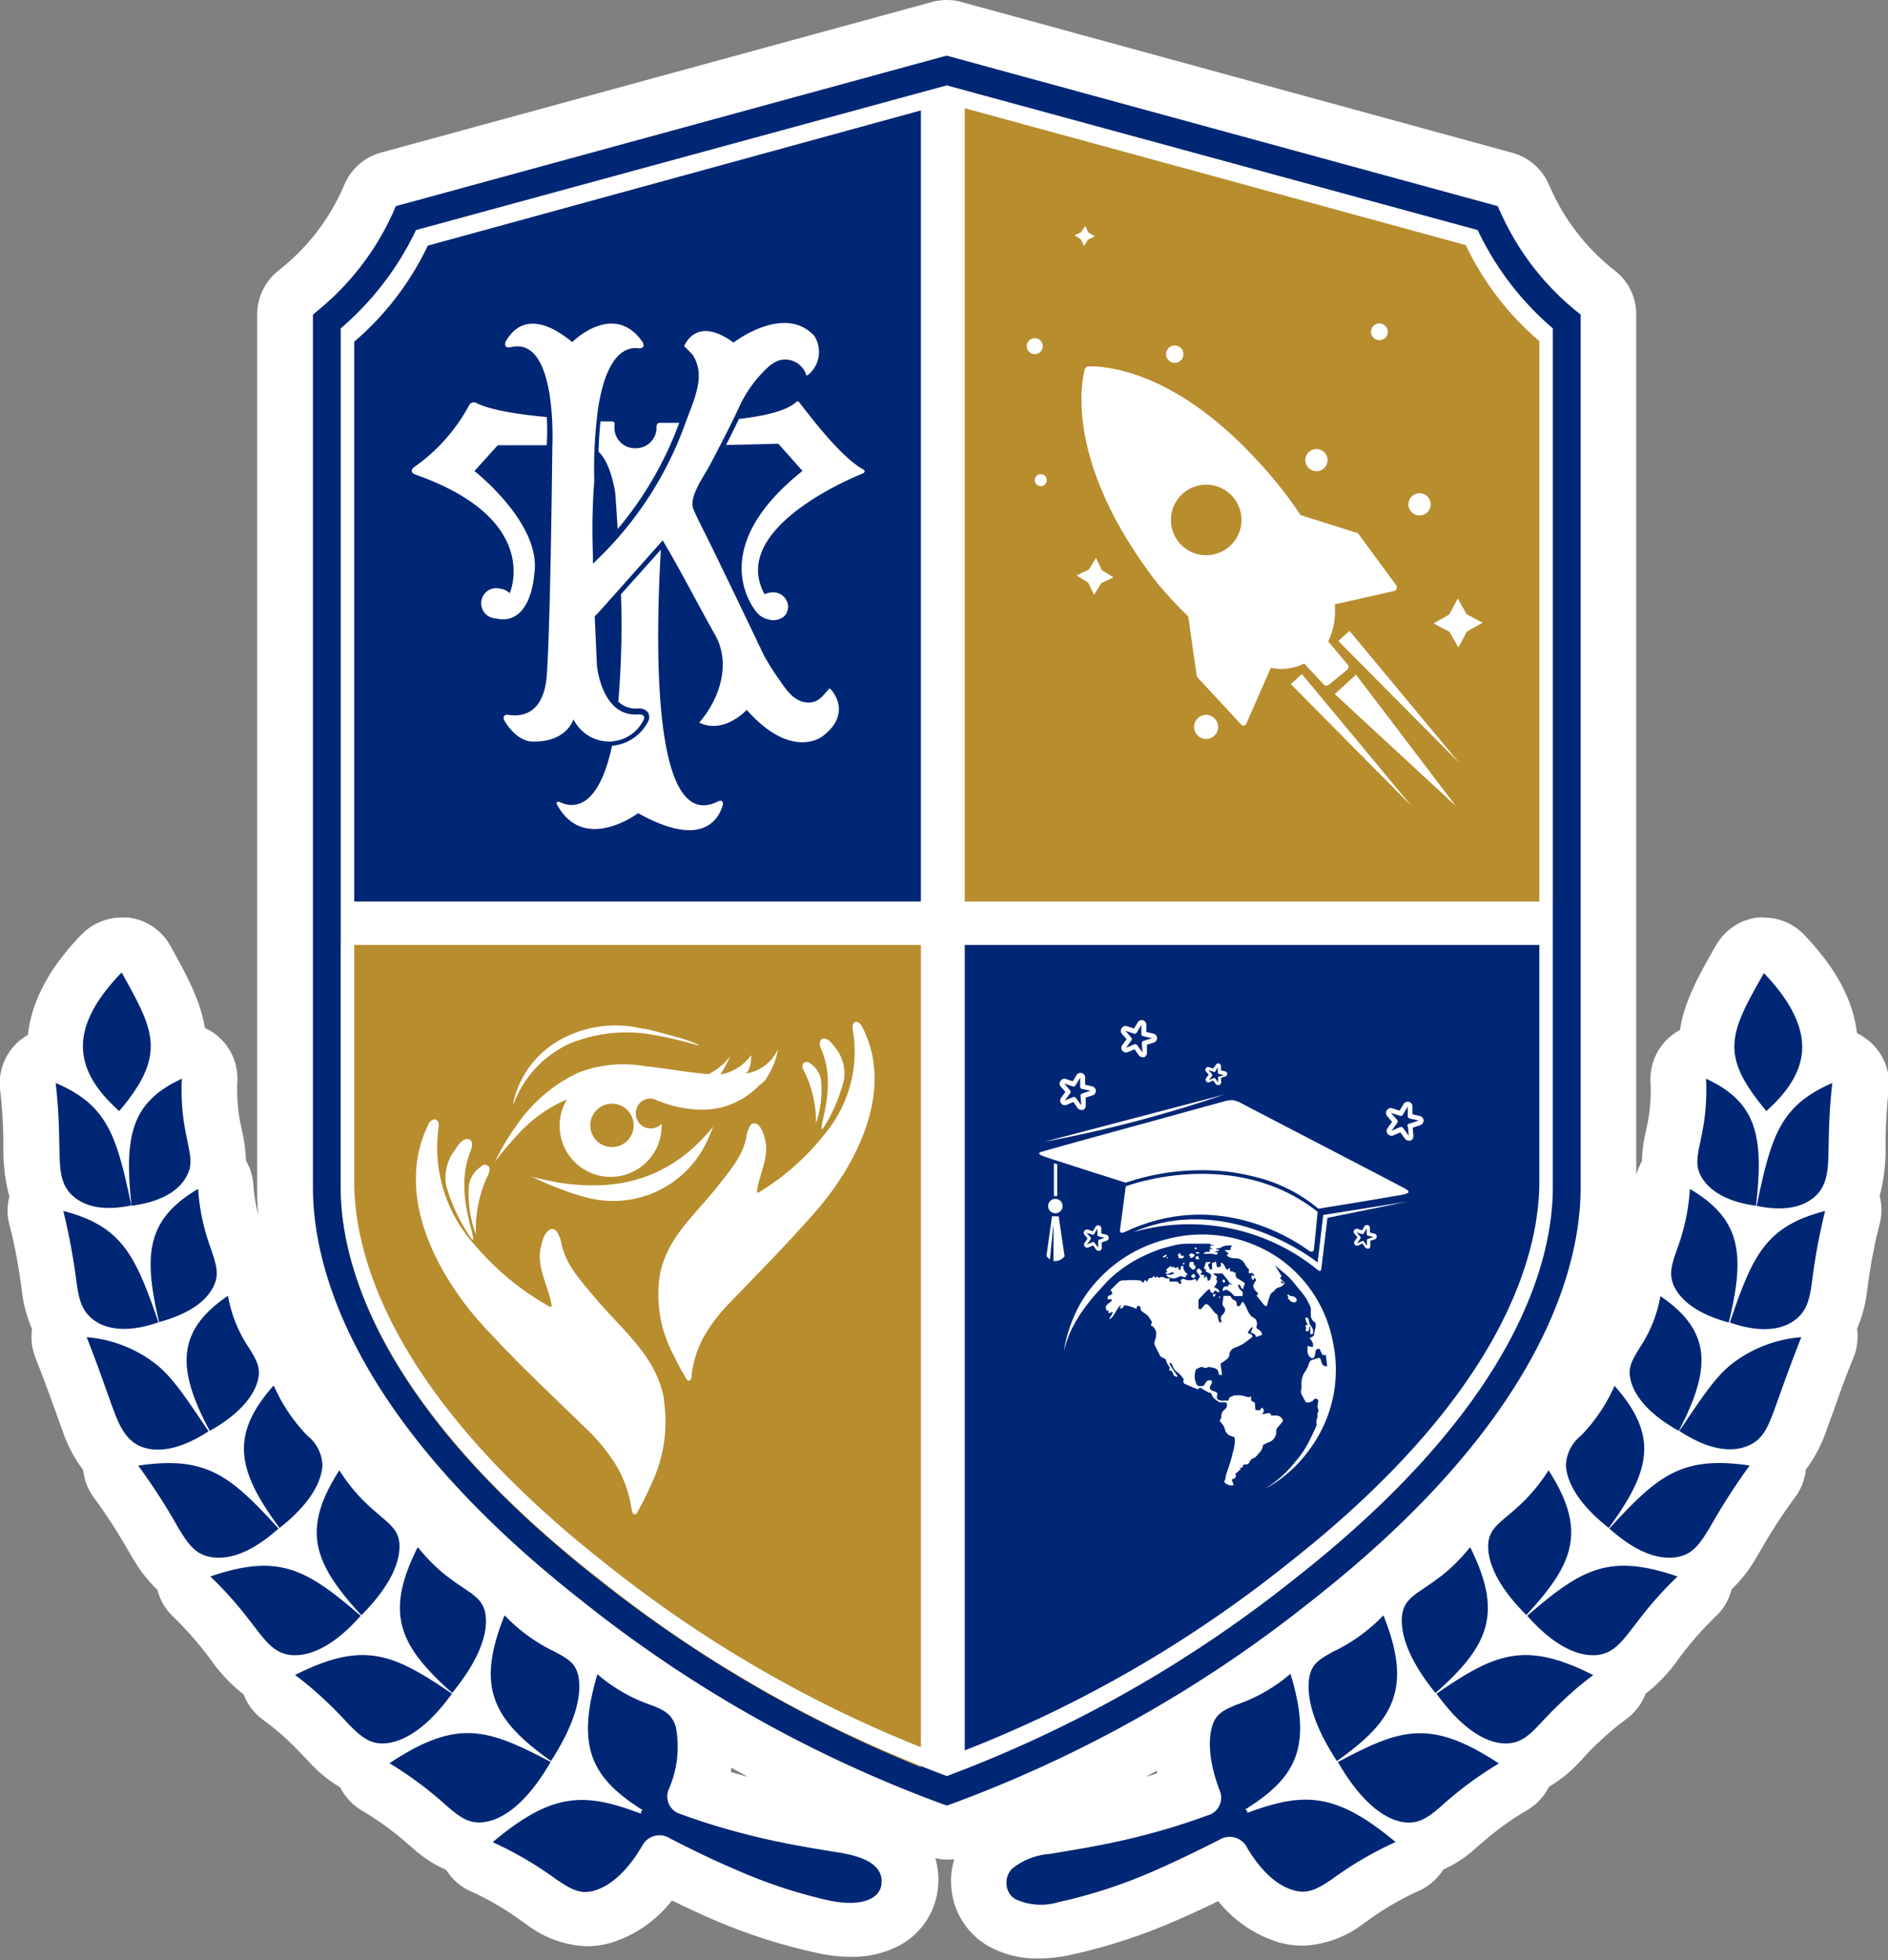 <svg xmlns="http://www.w3.org/2000/svg" viewBox="0 0 169.65 176.1"><rect x="0" y="0" width="169.65" height="176.1" fill="#808080" stroke="none"/><defs><style>.cls-1{fill:#fff;}.cls-2{fill:#002775;}.cls-3{fill:#b88d2e;}</style></defs><g id="Layer_2" data-name="Layer 2"><g id="Layer_1-2" data-name="Layer 1"><path class="cls-1" d="M167.62,93.28a4.52,4.52,0,0,0-.76-.46c-.35-3-1.91-5.87-4.75-8.84a5,5,0,0,0-3.61-1.54,4.17,4.17,0,0,0-.61,0A5,5,0,0,0,154.16,85c-1.51,2.63-2.83,5-3.2,7.54a3.35,3.35,0,0,0-.45.27,5,5,0,0,0-2.2,4.38,15.7,15.7,0,0,1-.4,4.37,13.66,13.66,0,0,0-.37,2.77,4.92,4.92,0,0,0-.51,1.23V28.26a5,5,0,0,0-1.84-3.88l-.44-.35a19.3,19.3,0,0,1-5.37-7l-.24-.52a5,5,0,0,0-3.24-2.78L86.39.18A4.89,4.89,0,0,0,85.07,0a5,5,0,0,0-1.32.18l-.48.13-49,13.39A5,5,0,0,0,31,16.47l-.24.54a19.15,19.15,0,0,1-5.37,7l-.45.37a5,5,0,0,0-1.83,3.87v78.45c0,.75,0,1.58.11,2.48a13.83,13.83,0,0,1-.45-2.71,5.05,5.05,0,0,0-.67-2.19,14.41,14.41,0,0,0-.37-2.77,15.7,15.7,0,0,1-.4-4.37,5,5,0,0,0-2.2-4.38,5.07,5.07,0,0,0-.72-.4c-.4-2.51-1.66-4.78-3.11-7.4a5,5,0,0,0-3.73-2.52,4.68,4.68,0,0,0-.64,0,5,5,0,0,0-3.61,1.53c-2.91,3-4.48,6-4.81,9a5.39,5.39,0,0,0-.5.33,5,5,0,0,0-2,4.59,46.41,46.41,0,0,1,.3,5,16.18,16.18,0,0,0,.53,4.61,5,5,0,0,0,0,2.51,45.37,45.37,0,0,1,1,5.06l.11.77a12.22,12.22,0,0,0,.93,3.57,5,5,0,0,0,.3,2.56c.83,2.1,1.4,3.71,1.87,5,.2.57.38,1.08.55,1.52a12.36,12.36,0,0,0,1.88,3.59,5,5,0,0,0,1,2.53,50.48,50.48,0,0,1,3.1,4.8l.32.54a12.9,12.9,0,0,0,2.25,2.9,5,5,0,0,0,1.39,2.38,31,31,0,0,1,3.35,3.82,14.31,14.31,0,0,0,3,3.18,5.1,5.1,0,0,0,1.64,2.21,23.89,23.89,0,0,1,2.42,2l.12.12c.54.51,1,1,1.43,1.45l.29.31a12,12,0,0,0,2.78,2.27,5.12,5.12,0,0,0,1.93,2.07,26.66,26.66,0,0,1,4.13,3l.4.34a11.28,11.28,0,0,0,3.06,2,5,5,0,0,0,2.2,1.92,25.62,25.62,0,0,1,4.42,2.56l.55.38a9.47,9.47,0,0,0,5.44,2,8.11,8.11,0,0,0,2.17-.3,11.1,11.1,0,0,0,5.51-3.81c1.07.52,2.4,1.15,3.84,1.77a49.87,49.87,0,0,0,9.48,3,13.74,13.74,0,0,0,2.77.29,8.89,8.89,0,0,0,4.65-1.19,6.64,6.64,0,0,0,3.17-5.08,6.85,6.85,0,0,0-.25-2.6,5.1,5.1,0,0,0,1.1.14,6,6,0,0,0,.61-.05,6.78,6.78,0,0,0-.26,2.62,6.67,6.67,0,0,0,3.22,5.14,8.92,8.92,0,0,0,4.61,1.17,13.79,13.79,0,0,0,2.73-.29,50.19,50.19,0,0,0,9.52-3.07c1.47-.63,2.82-1.27,3.9-1.79a11.16,11.16,0,0,0,5.43,3.7,8.11,8.11,0,0,0,2.17.3,9.55,9.55,0,0,0,5.47-2l.51-.36a25.38,25.38,0,0,1,4.43-2.56,5,5,0,0,0,2.2-1.91,11.27,11.27,0,0,0,3-2l.44-.37a26.34,26.34,0,0,1,4.14-3,5,5,0,0,0,1.92-2.07,12.6,12.6,0,0,0,2.83-2.31l.24-.26c.44-.47.89-1,1.44-1.46l.12-.12a24.74,24.74,0,0,1,2.41-2,5,5,0,0,0,1.64-2.21,14.37,14.37,0,0,0,3-3.18,31,31,0,0,1,3.35-3.82,5,5,0,0,0,1.39-2.39,12.51,12.51,0,0,0,2.24-2.89s.32-.54.32-.54a49,49,0,0,1,3.11-4.8,5,5,0,0,0,1-2.53,12.73,12.73,0,0,0,1.87-3.57c.17-.46.35-1,.56-1.53.46-1.3,1-2.92,1.87-5a5.11,5.11,0,0,0,.3-2.56,12,12,0,0,0,.91-3.49l.12-.85a45.82,45.82,0,0,1,1-5.06,5,5,0,0,0,0-2.51,16.54,16.54,0,0,0,.53-4.61,46,46,0,0,1,.29-5A5,5,0,0,0,167.62,93.28ZM65.72,158.82l1.49.83-1.54-.44C65.7,159.07,65.7,159,65.72,158.82Zm37.23.82,1-.56,0,.26Z"/><path class="cls-2" d="M149.2,116.45c4.61,3.14,4.59,6.5,1.65,12.11-3-1.68-4.12-3.42-4.36-4.74-.22-1,.22-1.69.84-2.72A12.13,12.13,0,0,0,149.2,116.45Zm-4.12,8.06c4,4.51,3.22,7.66-.52,12.77-2.85-2.24-3.79-4.23-3.85-5.65a3.55,3.55,0,0,1,1.36-2.65A15.35,15.35,0,0,0,145.08,124.51ZM132.1,139c3,6,1.65,8.89-3.11,13.11-2.57-3.16-3.18-5.51-3-7,.15-1.16.84-1.66,1.92-2.38.53-.37,1.17-.79,1.89-1.37A15.62,15.62,0,0,0,132.1,139Zm7.05-6.9c3.45,5.37,2.33,8.35-2,13-2.73-2.72-3.51-4.9-3.42-6.37C133.85,136.5,136.36,136.45,139.15,132.1Zm12.7-25.28c4.58,2.71,5,5.82,3.49,12-3.07-.83-4.49-2.18-5-3.46-.37-1-.1-1.79.31-3A19,19,0,0,0,151.85,106.82Zm6.87-7c-2-2.39-2.95-4.15-2.87-6s1.12-3.7,2.65-6.39c2.13,2.22,3.31,4.33,3.43,6.31S161.08,97.72,158.72,99.82Zm-5.42-2.9c4.51,2.07,5.22,5.11,4.49,11.41-2.94-.39-4.39-1.57-5-2.76C151.89,103.76,153.54,102.14,153.3,96.92Zm11.35.38c-.69,5.92.15,8.07-1.2,9.82-.94,1.13-2.69,1.84-5.6,1.22C159.15,102.1,159.94,99.34,164.65,97.3Zm-13.91,44.34c-4.39,4.2-4.72,6.71-7.15,7.05-1.62.18-3.8-.63-6.36-3.52C142.08,141,144.53,139.51,150.74,141.64Zm11.12-21.5c-1.22,3.08-1.91,5.14-2.47,6.65s-1,2.45-2.09,3c-1.43.72-3.55.65-6.4-1.23,1.8-2.63,3-4.59,4.59-5.92A11.65,11.65,0,0,1,161.86,120.14Zm-4.64,11.53a58.19,58.19,0,0,0-3.64,5.67c-.8,1.3-1.38,2.16-2.55,2.48-1.54.42-3.71-.06-6.42-2.49C148.93,132.62,151.06,130.76,157.22,131.67Zm-32.91,13.46c1.33,3.33,1.54,5.65.82,7.64s-2.4,3.61-5,5.45c-2.35-3.6-2.76-6.07-2.46-7.62.24-1.17,1-1.58,2.11-2.2A15.42,15.42,0,0,0,124.31,145.13ZM164,108.8a53.77,53.77,0,0,0-1.18,6.37c-.2,1.49-.44,2.47-1.29,3.23-1.11,1-3.07,1.48-6.09.42C157.48,112.8,158.66,110.17,164,108.8Zm-20.82,41.69a28.88,28.88,0,0,0-2.92,2.48c-.78.73-1.38,1.38-1.9,1.93-1,1.09-1.81,1.74-3.06,1.74-1.67,0-3.84-1.17-6.22-4.47C134.31,148.57,137,147.38,143.14,150.49Zm-17.76,15a32.11,32.11,0,0,0-5.72,3.34c-1.28.86-2.16,1.38-3.47,1s-2.73-1.45-4.13-3.75a1.76,1.76,0,0,0-2.59-.75c-.47.22-3,1.54-5.94,2.82a45.61,45.61,0,0,1-8.47,2.75,5.47,5.47,0,0,1-3.84-.26,1.6,1.6,0,0,1-.81-1.3,1.77,1.77,0,0,1,.51-1.46,6.07,6.07,0,0,1,3.34-1.31c1.86-.31,5.21-.83,8.19-1.61a57.42,57.42,0,0,0,6-1.85,1.64,1.64,0,0,0,1.09-2.28c-1-2.66-1-4.52-.67-5.7s1.09-1.51,2.28-2a14.71,14.71,0,0,0,4.77-2.75c2,6.61.5,9.34-4.08,12.2l.19.11,0,.19C117.13,161,120,161,125.38,165.48Zm9.28-7.06a33.12,33.12,0,0,0-5.26,3.9c-1.15,1-2,1.56-3.27,1.39-1.68-.22-3.81-1.7-5.95-5.41,2.82-1.49,4.91-2.5,7.07-2.58S131.63,156.44,134.66,158.42Z"/><path class="cls-2" d="M7.79,120.14a11.61,11.61,0,0,1,6.36,2.53c1.58,1.33,2.79,3.29,4.59,5.92-2.85,1.88-5,1.95-6.39,1.23-1-.58-1.54-1.51-2.1-3S9,123.22,7.79,120.14Zm4.63,11.54c6.17-.92,8.3.94,12.61,5.65-2.7,2.43-4.87,2.91-6.41,2.49-1.18-.32-1.75-1.18-2.56-2.48A55.3,55.3,0,0,0,12.42,131.68Zm14.09,18.81c6.18-3.11,8.82-1.92,14.1,1.68-2.38,3.3-4.56,4.44-6.22,4.47-1.25,0-2-.65-3.07-1.74-.52-.55-1.11-1.2-1.89-1.93A30,30,0,0,0,26.51,150.49Zm-7.61-8.85c6.22-2.13,8.67-.62,13.51,3.53-2.55,2.89-4.73,3.7-6.35,3.52C23.63,148.35,23.3,145.85,18.9,141.64ZM5.69,108.8c5.3,1.37,6.47,4,8.55,10-3,1.06-5,.57-6.08-.42-.85-.76-1.09-1.74-1.29-3.23A58.31,58.31,0,0,0,5.69,108.8Zm5-9c-2.37-2.11-3.33-4.08-3.23-6.08s1.29-4.09,3.47-6.35c1.49,2.68,2.54,4.55,2.61,6.41S12.74,97.44,10.7,99.84ZM5,97.3c4.7,2,5.49,4.8,6.8,11-2.91.62-4.66-.09-5.61-1.22C4.85,105.37,5.69,103.22,5,97.3Zm11.34-.38c-.24,5.22,1.42,6.84.48,8.65-.57,1.19-2,2.37-5,2.76C11.13,102,11.83,99,16.34,96.92ZM30.49,132.1c2.79,4.36,5.3,4.4,5.4,6.65.08,1.47-.7,3.65-3.42,6.37C28.17,140.44,27.05,137.47,30.49,132.1Zm-10-15.65a12.12,12.12,0,0,0,1.88,4.65c.62,1,1.05,1.7.84,2.72-.25,1.32-1.39,3.06-4.36,4.74C15.86,123,15.84,119.59,20.44,116.45Zm4.12,8.06a15.34,15.34,0,0,0,3,4.47,3.55,3.55,0,0,1,1.36,2.65c-.06,1.42-1,3.41-3.85,5.65C21.35,132.17,20.6,129,24.56,124.51ZM35,158.42c3-2,5.25-2.81,7.4-2.7s4.25,1.09,7.08,2.58c-2.14,3.71-4.28,5.19-6,5.41-1.27.17-2.11-.4-3.26-1.39A33.61,33.61,0,0,0,35,158.42Zm-17.2-51.6a19.23,19.23,0,0,0,1.2,5.5c.4,1.24.67,2.05.3,3-.5,1.28-1.91,2.63-5,3.46C12.83,112.64,13.22,109.53,17.79,106.82ZM37.54,139a16.13,16.13,0,0,0,2.29,2.35c.72.58,1.35,1,1.89,1.37,1.08.72,1.76,1.22,1.91,2.38.21,1.5-.41,3.85-3,7C35.9,147.89,34.51,145,37.54,139Zm16.14,11.42a14.69,14.69,0,0,0,4.76,2.75c1.2.45,1.94.81,2.29,2a9.5,9.5,0,0,1-.59,5.48A1.65,1.65,0,0,0,61.2,163a57.91,57.91,0,0,0,6,1.84c3,.78,6.31,1.3,8.17,1.6s2.82.77,3.33,1.31a1.76,1.76,0,0,1,.51,1.45,1.59,1.59,0,0,1-.81,1.3c-.63.39-1.81.67-3.82.27A45.18,45.18,0,0,1,66.16,168c-3-1.27-5.46-2.59-5.93-2.81a1.74,1.74,0,0,0-2.53.66c-1.44,2.44-2.93,3.59-4.25,4s-2.19-.15-3.47-1a32.32,32.32,0,0,0-5.71-3.34c5.41-4.54,8.25-4.47,13.33-2.56l0-.21.16-.1C53.17,159.75,51.73,157,53.68,150.42Zm-8.34-5.29a15.4,15.4,0,0,0,4.51,3.27c1.14.62,1.87,1,2.12,2.2.3,1.55-.12,4-2.46,7.62-2.59-1.84-4.27-3.48-5-5.45S44,148.46,45.34,145.13Z"/><path class="cls-2" d="M85.08,162.22l-.4-.14a116,116,0,0,1-32.4-18.26c-21-16.48-24.16-30.32-24.16-37.11V28.26l.45-.37a24.18,24.18,0,0,0,6.77-8.84l.23-.53,49-13.39h0L85.07,5l49.51,13.52.24.53a24.17,24.17,0,0,0,6.76,8.85l.45.36v78.45c0,6.79-3.14,20.63-24.17,37.11a116,116,0,0,1-32.38,18.26ZM31.28,30.13V106.4c0,6.26,3,19.09,22.92,34.72a112.41,112.41,0,0,0,30.87,17.5,112.55,112.55,0,0,0,30.86-17.5c19.95-15.62,22.93-28.46,22.93-34.72V30.13a26.34,26.34,0,0,1-6.68-8.71L85.07,8.55l-2.89.79h0L38,21.41A26.27,26.27,0,0,1,31.28,30.13Z"/><path class="cls-1" d="M31.28,30.13V106.4c0,6.26,3,19.09,22.92,34.72a112.41,112.41,0,0,0,30.87,17.5,112.55,112.55,0,0,0,30.86-17.5c19.95-15.62,22.93-28.46,22.93-34.72V30.13a26.34,26.34,0,0,1-6.68-8.71L85.07,8.55l-2.89.79h0L38,21.41A26.27,26.27,0,0,1,31.28,30.13Z"/><path class="cls-2" d="M82.75,8.36l-.61.16h0L37.38,20.74a26.58,26.58,0,0,1-6.76,8.83V81H82.75Z"/><path class="cls-3" d="M132.78,20.75,86.69,8.16V81h52.84V29.57A26.48,26.48,0,0,1,132.78,20.75Z"/><path class="cls-2" d="M86.69,159.06a116.3,116.3,0,0,0,29.63-17.12c20.19-15.83,23.21-28.82,23.21-35.16V84.9H86.69Z"/><path class="cls-3" d="M30.62,106.78c0,6.34,3,19.33,23.2,35.16a117.25,117.25,0,0,0,28.93,16.84V84.9H30.62Z"/><path class="cls-1" d="M132.78,20.67l-47.71-13-2.93.8h0L37.38,20.67a26.68,26.68,0,0,1-6.76,8.83v77.21c0,6.33,3,19.33,23.2,35.15a113.94,113.94,0,0,0,31.26,17.71,113.92,113.92,0,0,0,31.24-17.71c20.19-15.82,23.21-28.81,23.21-35.15V29.5A26.52,26.52,0,0,1,132.78,20.67Zm5.54,85.52c0,6.2-2.95,18.91-22.69,34.37a111.33,111.33,0,0,1-30.55,17.32,111.34,111.34,0,0,1-30.56-17.32c-19.74-15.47-22.69-28.17-22.69-34.37V30.7a26.1,26.1,0,0,0,6.61-8.63l43.77-12h0l2.86-.79,46.64,12.74a26,26,0,0,0,6.61,8.63Z"/><path class="cls-1" d="M42.53,111.43c0-.07-.07-.49-.1-.66-.67-2.45-1.12-4.92-.13-7.4.13-.34.22-.87-.14-1-.55-.19-1,.51-1.32,1a4.09,4.09,0,0,0-.74,3.2A16.38,16.38,0,0,0,42.16,111a1.45,1.45,0,0,0,.28.36s0,0,0,0h.05"/><path class="cls-1" d="M59.69,125.86c-.62-4-3.86-6.41-6.29-9.34-1.17-1.42-2.48-2.77-2.93-4.68a3,3,0,0,0-.49-1.27c-.76-.55-1.23.69-1.35,1.35-.53,1.88.73,3.73.95,5.45h0c-.14.09-.25,0-.4-.09a24.62,24.62,0,0,1-6.6-5.52,13,13,0,0,1-3.15-10.58c0-.79-.6-.74-.9-.24-3.31,6.63,1.07,14.25,5.49,18.82,2.77,3,5.7,5.72,8.6,8.55a16.54,16.54,0,0,1,2.8,3.43,10.75,10.75,0,0,1,1.31,3.71,1.29,1.29,0,0,0,.05.24.7.7,0,0,0,.13.31.14.14,0,0,0,.11.06s.13,0,.27-.18a.21.21,0,0,1,0-.06,24.41,24.41,0,0,0,1.2-2.4,13,13,0,0,0,1.17-7.57"/><path class="cls-1" d="M43.27,104.79a2.46,2.46,0,0,0-1.14,1.73,10.27,10.27,0,0,0,.64,4.39h0s0,0,0,0,0,0,0,0h0a11.22,11.22,0,0,1,1-5.16,2,2,0,0,0,.22-.58.43.43,0,0,0-.75-.37"/><path class="cls-1" d="M73.82,101.47c0-.06,0-.44.06-.59.53-2.21.86-4.42-.09-6.62-.13-.29-.23-.76.09-.91.49-.19.91.43,1.21.83A3.67,3.67,0,0,1,75.84,97a14.71,14.71,0,0,1-1.7,4.09,2.13,2.13,0,0,1-.25.34,0,0,0,0,1,0,0h0Z"/><path class="cls-1" d="M59.23,115c.43-3.62,3.25-5.84,5.34-8.52,1-1.31,2.14-2.55,2.49-4.27a2.59,2.59,0,0,1,.4-1.15c.65-.51,1.11.58,1.24,1.16.53,1.67-.54,3.36-.69,4.9v0c.12.07.23,0,.35-.1a22,22,0,0,0,5.74-5.12,11.56,11.56,0,0,0,2.5-9.54c0-.71.51-.68.8-.24,3.15,5.82-.54,12.76-4.35,17-2.4,2.73-4.93,5.28-7.44,7.89a14.83,14.83,0,0,0-2.4,3.15,9.45,9.45,0,0,0-1.06,3.35c0,.06,0,.13,0,.21A.59.59,0,0,1,62,124a.12.12,0,0,1-.1.06s-.11,0-.24-.16l0-.05a21.12,21.12,0,0,1-1.14-2.11A11.51,11.51,0,0,1,59.23,115Z"/><path class="cls-1" d="M72.7,95.48A2.22,2.22,0,0,1,73.77,97a9.25,9.25,0,0,1-.45,3.94h0s0,0,0,0,0,0,0,0h0a10.12,10.12,0,0,0-1-4.57,1.7,1.7,0,0,1-.22-.52A.38.38,0,0,1,72.7,95.48Z"/><path class="cls-1" d="M47.72,105.7l0,0,0,0"/><path class="cls-1" d="M50,106.22h0c-.78-.16-2-.41-2.32-.53.29.13,1.86.85,2.91,1.22h0a17,17,0,0,0,2.06.66,9.29,9.29,0,0,0,10.6-4.48,15,15,0,0,0,.83-1.87c-3.86,4.79-8.68,5.89-14.08,5"/><path class="cls-1" d="M62.76,93.86A14.31,14.31,0,0,0,61,93.22h0l-.07,0c-.57-.17-1.15-.33-1.65-.46s-.87-.24-1.3-.32l-.06,0h0l-.11,0a10.28,10.28,0,0,0-7.69,1.1,8.58,8.58,0,0,0-4.05,5.78c0-.1.09-.19.14-.29a9.68,9.68,0,0,1,4.87-5.22,13.42,13.42,0,0,1,8-.76c.49.08,1,.19,1.47.3,1.25.29,2.21.58,2.21.58"/><path class="cls-1" d="M67,96.45s.54-.31.49-1.65a4.23,4.23,0,0,1-2.65,1.72h-.1a2.36,2.36,0,0,0,.15-.25l0,0a9.09,9.09,0,0,0,.71-1.36,5.54,5.54,0,0,1-1.93,1.6c-1.92-.16-3.82-.53-5.74-.72a11.19,11.19,0,0,0-6,.6,13.79,13.79,0,0,0-5.56,4.79,20.74,20.74,0,0,0-1.89,3.18,32.57,32.57,0,0,1,2.47-2.87,12.27,12.27,0,0,1,4-2.71h0a4.48,4.48,0,0,0-.66,2.51,4.58,4.58,0,1,0,9.16-.27v-.06a1.34,1.34,0,0,1-2.32-.89,1.28,1.28,0,0,1,.16-.67,1.25,1.25,0,0,1,1.5-.64,11,11,0,0,0,3.89.93h0a7.06,7.06,0,0,0,5.28-1.92h0a2.27,2.27,0,0,0,.25-.25A3.23,3.23,0,0,0,68.8,97l.2-.33a6.49,6.49,0,0,0,.4-.75,4,4,0,0,0,.27-.7.06.06,0,0,1,0,0,6.8,6.8,0,0,0,.24-1A3.72,3.72,0,0,1,67,96.45m-12,6.61a1.95,1.95,0,1,1,1.94-2,1.95,1.95,0,0,1-1.94,2"/><path class="cls-1" d="M48,51.63c.76-4.53-5.37-9.31-5.37-9.31L44.73,40l4.4,0a22.48,22.48,0,0,0,0-2.53c-4.06-.37-5.69-.93-6.32-1.26h0a.48.48,0,0,0-.63.15h0a16,16,0,0,1-5,5.63c-.11.1-.43.46.21.67v0c10.54,3.74,8.8,9.66,8.42,10.64a1.62,1.62,0,0,0-.85-.41,1.36,1.36,0,1,0-.42,2.67h0C47.74,56.31,48,51.63,48,51.63Z"/><path class="cls-1" d="M57.12,40.27a1.84,1.84,0,0,1-1.91-1.77,2.83,2.83,0,0,1,0-.29.06.06,0,0,0,0,0c.06-.26-.07-.33-.19-.35h-.13l-.93,0c-.09.83-.15,1.74-.18,2.72,1.17,1.09,1.51,3.78,1.51,3.78.08,1.1.15,2.15.21,3.17a31.74,31.74,0,0,0,5.53-9.54c-.61,0-1.18,0-1.68,0h-.07c-.11,0-.29.07-.29.36h0a1.79,1.79,0,0,1,0,.23A1.85,1.85,0,0,1,57.12,40.27Z"/><path class="cls-1" d="M64.53,72h0c-5.77,2.93-5.7-13-5.15-22.61l-3.58,4a81.52,81.52,0,0,1-.24,9.65,2.25,2.25,0,0,0,1.78.61,1,1,0,0,1,.91.39.88.88,0,0,1-.06.87A4,4,0,0,1,55,67c-1.27,5.88-3.6,5.58-4.66,5.08h0s-.33-.16-.33.13c2.4,4.56,7.33.85,7.33.85,5.77,3.22,7.25.55,7.62-.77C65,71.77,64.53,72,64.53,72Z"/><path class="cls-1" d="M77.57,42.18h0c-2.12-1.17-5-5.09-5.73-6h0c-.11-.15-.2-.13-.26-.09-.87.83-2.91,1.29-5.18,1.55-.38.79-.76,1.57-1.16,2.34l4.7-.11,2.17,2.44c-9.21,7.34-4,12.84-4,12.84h0a1.88,1.88,0,0,0,.89.49,1.51,1.51,0,0,0,.48.08,1.49,1.49,0,0,0,.43-.06h0a1,1,0,0,0,.32-.13,1,1,0,0,0,.52-.64h0a1.41,1.41,0,0,0,.07-.41,1.34,1.34,0,0,0-1.4-1.26,1.53,1.53,0,0,0-.71.18c-3.08-5.56,6.68-10,8.79-10.85h0C77.89,42.36,77.57,42.18,77.57,42.18Z"/><path class="cls-1" d="M74.71,62a.84.84,0,0,0-.18-.15c-.57.61-.9,1.25-1.87,1.27-1.27,0-2-1.12-2.65-2.07a23.29,23.29,0,0,1-1.37-2.17Q66.32,54,64,49.23c-.55-1.14-1.15-2.26-1.67-3.42s1-3.1,1.53-4.16c.86-1.65,1.73-3.3,2.52-5A11.27,11.27,0,0,1,69,33a3.24,3.24,0,0,1,1-.62,2,2,0,0,1,2.47,1.37l.18-.1a2.66,2.66,0,0,0,.5-3.5c-2.72-2.87-7.24.63-7.24.63-3.22-2.36-4.3,0-4.44.34,0-.06.75.72.8.8a3.52,3.52,0,0,1,.48,1.3c.24,1.5-.65,3.37-1.15,4.76a32,32,0,0,1-8.32,12.66l0-.78a56.84,56.84,0,0,1,.12-6.66,40.54,40.54,0,0,1,.35-6.55c.78-5,2.62-5.53,3.7-5.35.17,0,.55-.06.29-.57h0c-2.59-3.73-6.32,0-6.32,0-3.75-3.05-5.37-1.15-6,0,0,0-.23.61.5.46h0c4.23-1,3.71,9,3.71,9s-.15,15.31-.49,20.39c-.25,3.69-2.36,3.83-3.49,3.64-.15,0-.54,0-.34.5,1.19,2,2.51,1.9,2.51,1.9,3.12.1,3.71-2,3.71-2a3.57,3.57,0,0,0,3.27,2,3.46,3.46,0,0,0,3-1.88s.35-.57-.41-.56c-3.32.31-3.75-4.36-3.75-4.36l-.2-4.43a1.88,1.88,0,0,1,.29-.3l5.82-6.54c1.65,2.78,3.11,5.66,4.7,8.48,1.47,2.59.42,5.78-1.42,7.89,2.23,1.09,4.27-1.14,4.27-1.14,4,4.52,6.74,2.42,6.74,2.42C76.69,64.12,74.71,62,74.71,62Z"/><path class="cls-1" d="M102.16,117.61c-.19-.07-.35-.15-.51-.2a3.26,3.26,0,0,0-.6-.14s-.1.11-.14.18-.18.16-.3.06l.16-.24a.41.41,0,0,0-.29.23c-.17.26-.32.53-.5.79a1.41,1.41,0,0,1-.28.25c0-.15.06-.21.11-.28s.11-.19.16-.28a.11.11,0,0,0,0-.08.14.14,0,0,0-.09,0l-.28.09,0-.27-.15.05c-.16-.33-.11-.46.24-.73a1,1,0,0,0,.19-.16s0-.08.06-.14l-.4,0c0-.1-.06-.23.07-.31s.12,0,.17-.07.13-.05.14-.08a.35.35,0,0,0,0-.21c-.14-.14-.15-.17,0-.3s.36-.37.56-.54a.58.58,0,0,1,.36-.19c.49,0,1-.07,1.45,0,.13,0,.25,0,.33.13s.08,0,.13.07l.11-.23a.07.07,0,0,1,0,0,.15.15,0,0,1,.06,0l.12.15a2.31,2.31,0,0,0,.14-.19c0-.06.06-.14.14-.13a.39.39,0,0,0,.36-.21l.13.19c.17-.16.17-.16.3,0a.88.88,0,0,1,.29-.09.39.39,0,0,1,.21.06.51.51,0,0,0,.34.07.19.19,0,0,1,.13,0s.05,0,0,.07a2.09,2.09,0,0,1,0,.21c.18,0,.36,0,.53,0a.32.32,0,0,1,.34.16c.05.09.13.07.19,0s0-.07,0-.09-.1-.14,0-.21a.21.21,0,0,1,.26-.08,1.17,1.17,0,0,0,.64.1,1,1,0,0,0,.3-.1c.08,0,.12,0,.13.07a.36.36,0,0,0,.06.15l.31-.45-.3-.42a.36.36,0,0,1,0-.11c0-.1.05-.14.12-.17a.16.16,0,0,1,.12,0,1.22,1.22,0,0,1,.15.17c.07.07.14.13,0,.23s0,.15.13.15.16,0,.15.15a.44.44,0,0,0,0,.15l.21-.2.11.43c.19,0,.22-.17.28-.31a.37.37,0,0,0,0-.23.32.32,0,0,0-.15-.13c-.11-.07-.23-.12-.35-.19l.11-.1-.22-.13s0,0,0-.06.09-.28.13-.42.06-.11.15-.11h.29s0,.11-.09.12-.14.14-.09.24.07.25.2.32a.83.83,0,0,0,.12,0c0-.17,0-.33,0-.48s0-.12.08-.14l.27-.1.09.49a1,1,0,0,0,.24,0s.09-.06.11-.11,0-.08,0-.12a.56.56,0,0,1,0-.08.09.09,0,0,1,0-.07s0,0,.06,0a.41.41,0,0,1,.25.23l.17.31c0,.09.11.09.19,0l.15-.08v.14c0,.11,0,.19.18.18s.07,0,.08,0,.12.15.25.09v.09c0,.27,0,.36.26.5s.35.22.52.32a.15.15,0,0,1,0,.2l-.11.38a.32.32,0,0,1-.22-.25.29.29,0,0,0-.08-.13.15.15,0,0,0-.13,0s-.05.07,0,.1a1.19,1.19,0,0,0,.11.26.57.57,0,0,0,.16.15c.17.12.12.29.12.44s-.06,0-.09.06a.34.34,0,0,0-.1,0c-.16,0-.29,0-.44,0s-.26-.16-.37-.28a1.8,1.8,0,0,0-.43-.29s-.15,0-.22.06l-.12.06c-.07-.31.14-.49.46-.41l0,0c.07-.29.07-.22.34-.17a.66.66,0,0,0,.15,0s0,0-.07,0a.74.74,0,0,1-.4-.34c-.17-.23-.35-.45-.53-.66,0,0-.13,0-.16,0s-.19,0-.3,0a.93.93,0,0,0-.29,0s0,0-.09,0a3,3,0,0,0,.26.21c.1.06.11.12.06.21a.11.11,0,0,0,0,.15c.1.16,0,.3-.08.44l-.14.22.31.16a.24.24,0,0,1,.11.33,3.07,3.07,0,0,0-.31-.17.1.1,0,0,0-.09,0c0,.08-.09.16-.13.24-.2-.11-.2-.11-.3-.41a1.74,1.74,0,0,0-.26.19c-.24.24-.47.49-.69.73a.15.15,0,0,0-.05.12c0,.21,0,.41,0,.62s.08.12.13.17a.11.11,0,0,0,.09,0l.32-.37a.22.22,0,0,1,.35,0,3,3,0,0,1,.37.42,1.32,1.32,0,0,0,.38.4c.12.07.09.22.12.33s.05.21.09.32a.07.07,0,0,0,.06.06.2.2,0,0,0,.15,0,.17.17,0,0,0,0-.14.42.42,0,0,1,.11-.53.68.68,0,0,0,.18-.26.38.38,0,0,0-.09-.47.38.38,0,0,1-.09-.35,4.26,4.26,0,0,0,.06-.5c0-.08,0-.11.12-.11h.43s.11,0,.12.06a.57.57,0,0,0,.33.33.32.32,0,0,1,.2.33.19.19,0,0,0,.15.21c.11,0,.16-.06.21-.14l.11-.19c0-.08.1-.08.15,0s.17.27.24.41a3.27,3.27,0,0,0,.32.65,1.26,1.26,0,0,0,.43.36.26.26,0,0,1,.12.11.78.78,0,0,1,.07.58c-.07.15,0,.2.12.29a.71.71,0,0,1,.36.4c0,.09,0,.11-.08.13l-.38.14s-.12,0-.12-.06c0-.19-.16-.21-.29-.26s-.15-.1-.07-.22a1.06,1.06,0,0,0,.09-.25s0-.06,0-.1a1.14,1.14,0,0,0-.43.58,1.16,1.16,0,0,1,.22.06.46.46,0,0,1,.2.16s0,.13-.08.17l-.61.46a3.84,3.84,0,0,1-.86.43.75.75,0,0,0-.5.51,1.36,1.36,0,0,1-.06.29.45.45,0,0,1-.15.21,4.17,4.17,0,0,1-.4.3l-.21.14.14,1c-.23.05-.3,0-.33-.23s-.2-.34-.42-.39l-.39-.08a.25.25,0,0,0-.11,0,.41.41,0,0,1-.5,0,.22.22,0,0,0-.13,0,2.17,2.17,0,0,0-.35.15c-.21.11-.18.32-.22.5a1.8,1.8,0,0,0,0,.19.41.41,0,0,0,0,.19c0,.13.08.27.11.4a.34.34,0,0,0,.43.28h.07c.18,0,.25-.08.32-.21l.09-.16a.41.41,0,0,1,.44-.13.13.13,0,0,1,.07.19c0,.09-.08.19-.13.28s-.07.24,0,.33a1.5,1.5,0,0,0,.38.19c.23.08.29.16.21.38,0,0,0,.1,0,.15s0,.15.11.2a.79.79,0,0,0,.5.09.87.87,0,0,1,.22,0c.11.05.18,0,.25-.15a.29.29,0,0,1,.23-.22c.08,0,.16-.08.24-.1a1.15,1.15,0,0,1,.18,0s0,0,.06,0a1.84,1.84,0,0,1,.33,0,4.07,4.07,0,0,1,.67.16c.1,0,.16,0,.21-.06l.07,0c0,.09,0,.15,0,.21a.18.18,0,0,0,.11.22,1.09,1.09,0,0,1,.23.14.22.22,0,0,1,0,.14,3.44,3.44,0,0,1,.05.45c0,.08,0,.08.11.07a.45.45,0,0,1,.2,0,.12.12,0,0,0,.15-.08.91.91,0,0,1,.11-.16.67.67,0,0,1,.16.18.28.28,0,0,1-.07.32,1.33,1.33,0,0,0-.1.11l.59-.1c.15,0,.19,0,.24.13s.06.08.12.08l.42,0a.65.65,0,0,1,.51.35c.06.11,0,.22-.09.3a4.13,4.13,0,0,1-.34.39.5.5,0,0,0-.14.33,1,1,0,0,1-.77,1.06l-.42.22a1.14,1.14,0,0,1-.41.77,1.73,1.73,0,0,1-.17.21c-.07.07-.14.16-.22.18a.65.65,0,0,0-.42.39.38.38,0,0,1-.34.2c-.13,0-.24,0-.26.18a.16.16,0,0,1-.16.13l-.11,0,.09.18c-.12,0-.17.05-.23.13a.39.39,0,0,1-.17.14c-.08,0-.07.07-.06.13a.31.31,0,0,1-.2.4c-.1,0-.18.08-.1.22a1.7,1.7,0,0,1,.12.34.84.84,0,0,1-.79-.22.15.15,0,0,1,0-.21.89.89,0,0,0,.08-.29c0-.15.07-.32.12-.47s.11-.33.17-.5.19-.6.28-.91c0-.13.06-.26.09-.39a4,4,0,0,0,.16-1c0-.28,0-.33-.29-.4a.85.85,0,0,1-.6-.6,1.37,1.37,0,0,0-.42-.7.12.12,0,0,1,0-.19.39.39,0,0,0,.09-.26.78.78,0,0,1,.35-.69.45.45,0,0,0,.14-.5.16.16,0,0,0-.18-.11c-.12,0-.23,0-.35,0a.36.36,0,0,1-.22-.07,4.35,4.35,0,0,1-.43-.32.54.54,0,0,1-.09-.15l-.18-.33,0,0c-.06,0-.13,0-.17,0l-.79-.46-.18.17-.76-.31-.38-.17a.25.25,0,0,1-.12-.39,2.53,2.53,0,0,0-.21-.32,3.61,3.61,0,0,0-.35-.33,1.27,1.27,0,0,1-.5-.72c0-.11-.12-.11-.24-.12a1.94,1.94,0,0,0,.1.24c.17.26.34.51.52.76l.12.21a.36.36,0,0,1-.43-.29.28.28,0,0,0-.22-.25c-.07,0-.15,0-.08-.16a.19.19,0,0,0,0-.17,1.26,1.26,0,0,1-.29-.53.39.39,0,0,0-.29-.28.53.53,0,0,1-.34-.33c-.13-.28-.29-.55-.41-.83a.6.6,0,0,1,0-.35,1.85,1.85,0,0,0,.13-.7.79.79,0,0,0-.37-.65c-.09,0-.12-.13-.06-.21a.2.2,0,0,0,0-.24,4,4,0,0,0-.32-.48,3.72,3.72,0,0,0-.45-.33.47.47,0,0,1-.22-.46A.11.11,0,0,0,102.16,117.61Z"/><path class="cls-1" d="M109.09,112.46l.34.06-.06.2s-.08,0-.1,0a2.62,2.62,0,0,0-.88-.07,1.05,1.05,0,0,1-.24,0,.4.4,0,0,1,.36-.18l.37,0v0s-.06,0-.08,0-.12,0-.11-.13,0-.14.15-.11a.56.56,0,0,0,.16,0l-.13-.06s-.09,0-.12-.08a.14.14,0,0,1,0-.12s.06,0,.1-.06l.32-.07,0,0s0,0-.06,0h-.33a.18.18,0,0,1-.12,0l.19-.1v0l-.46,0q-.85,0-1.71,0a5.23,5.23,0,0,0-1.18.15c-.47.12-.94.23-1.4.39a14.93,14.93,0,0,0-2.18,1,12.05,12.05,0,0,0-1.21.8,9.47,9.47,0,0,0-1.55,1.42c-.42.46-.85.91-1.23,1.4a16.2,16.2,0,0,0-1,1.38,12.19,12.19,0,0,0-.7,1.28,9.25,9.25,0,0,0-.39,1c-.09.27-.17.55-.25.82a13.22,13.22,0,0,1,1.52-4.32,12.54,12.54,0,0,1,7.72-5.72A12.21,12.21,0,0,1,115,113.1a11.85,11.85,0,0,1,4.76,7.42,12,12,0,0,1-2.18,9.83,11.74,11.74,0,0,1-3.88,3.4l0,0,.25-.17a10.38,10.38,0,0,0,1.83-1.54c.33-.35.64-.74.95-1.12a8.59,8.59,0,0,0,.94-1.5c.2-.4.38-.8.57-1.2a.58.58,0,0,0,.07-.33.47.47,0,0,1,0-.29l0-.08a.63.63,0,0,0,.08-.38.26.26,0,0,1,0-.17.45.45,0,0,0,0-.5s0-.1,0-.15.05-.29.06-.44a.19.19,0,0,0-.16-.2.19.19,0,0,0-.24.09.72.72,0,0,1-.67.22.09.09,0,0,1-.07-.06c-.13-.23-.26-.46-.37-.69a.63.63,0,0,1,0-.45,2,2,0,0,0,0-.42,2.09,2.09,0,0,1,.15-.82,1.71,1.71,0,0,1,.21-.35,3,3,0,0,0,.3-.63c0-.06.05-.13.08-.19a.35.35,0,0,1,.23-.2c.21-.07.42-.14.63-.19,0,0,.1.06.12.11s.07.26.12.39.17.29.48.25l-.13-1a1.47,1.47,0,0,1-.21,0,.13.13,0,0,1-.08,0c-.08-.15-.16-.3-.23-.46a.13.13,0,0,1,0-.09h0c-.3,0-.36,0-.41.33a2.06,2.06,0,0,1-.07.32c-.06.2-.22.25-.39.11a.77.77,0,0,1-.25-.7c0-.11,0-.21,0-.32l.46.1c.13-.34-.09-.56-.28-.81l.27-.13a.28.28,0,0,0,.15-.24c0-.2.09-.4.12-.6a1.35,1.35,0,0,0,0-.35.23.23,0,0,0-.11-.13.74.74,0,0,1-.31-.61,2.94,2.94,0,0,1,0-.42,1,1,0,0,0-.12-.51c-.12-.22-.22-.45-.36-.66s-.52-.69-.79-1a8.48,8.48,0,0,0-.79-.9c-.37-.34-.78-.64-1.17-1l0,0,.13.22c.13.2.26.41.38.62s.1.18,0,.26,0,.08,0,.11.23.23.34.36a.12.12,0,0,1,0,.1.93.93,0,0,1-.59.35.38.38,0,0,0-.17.12c-.11.1-.2.22-.32.31a.51.51,0,0,0-.21.27,3,3,0,0,1-.11.32c-.05.15-.09.31-.13.46s0,.11-.07.17c-.19,0-.29-.18-.4-.31l-.41-.52,0,0c-.08-.06-.1-.12,0-.2a.28.28,0,0,0,.06-.08,2.5,2.5,0,0,0-.22-.24.66.66,0,0,1-.22-.48c0-.1.08-.21.13-.31a.24.24,0,0,1,.06-.09.14.14,0,0,0,0-.21.41.41,0,0,1-.07-.11l-.13.22c-.09-.08-.18-.13-.15-.27a.81.81,0,0,0,0-.19l.24.12,0,0c0-.1-.06-.23-.14-.27s-.21,0-.34,0a1.46,1.46,0,0,1,0-.21.18.18,0,0,0-.07-.22,1.58,1.58,0,0,1-.33-.48.9.9,0,0,0-.72-.43,1.64,1.64,0,0,1-.66-.11l-.23-.17.2-.14-.39-.33,0,0h.56s0-.06,0-.09-.05-.16.11-.24a.23.23,0,0,0,0,0s0-.08-.08-.08a1.22,1.22,0,0,0-.33,0,1.34,1.34,0,0,0-.67.25s-.12,0-.14,0-.14,0-.21.08l.3.07C109.56,112.4,109.31,112.4,109.09,112.46Zm6.28,2.86c-.05-.11-.11-.19-.24-.19S115.19,115.32,115.37,115.32Z"/><path class="cls-1" d="M104.82,114.52c.23,0,.5.07.7-.16a.33.33,0,0,0-.33,0,2.44,2.44,0,0,0-.24.1s0,0-.06,0l-.17-.05a1.31,1.31,0,0,1,.11-.12l.19-.1,0,0h0c-.09.16-.14,0-.19,0s0-.13,0-.18l.35-.25s.1,0,.12.06a.36.36,0,0,0,0,.09l.08-.06a.09.09,0,0,1,.14,0c.08.09.16.13.25,0s0,0,.09,0l.07.26.18-.07a1.16,1.16,0,0,1,0-.18s0-.11.06-.11a.27.27,0,0,1,.15,0,.18.18,0,0,1,0,.12.88.88,0,0,0,.29.52.63.63,0,0,1,.11.13l-.19.07c.08.14.06.18-.07.17a.42.42,0,0,1-.19-.06.4.4,0,0,0-.32,0,2.05,2.05,0,0,1-.41.16s-.11,0-.17,0a1.87,1.87,0,0,0-.32-.08C104.9,114.7,104.82,114.64,104.82,114.52Z"/><path class="cls-1" d="M117.74,119.86c0-.12,0-.21,0-.31a.35.35,0,0,1,0-.24c.07-.1-.07-.08-.09-.15l0,0a1,1,0,0,1,0,.17,1.72,1.72,0,0,1-.07.21s-.06.14-.15.07-.18-.09-.08-.22a.18.18,0,0,0,0-.16.12.12,0,0,1,0-.18.51.51,0,0,1,.17,0l0,0,0,0-.13-.26-.09-.27a.11.11,0,0,1,.11-.15.2.2,0,0,1,.14.1.61.61,0,0,1,.08.26.87.87,0,0,0,.23.48.75.75,0,0,1,.11.6s0,.06-.07.06A1.76,1.76,0,0,1,117.74,119.86Z"/><path class="cls-1" d="M115.71,116.68c.05-.09.09-.16,0-.25s0-.08,0-.11.07,0,.11,0a0,0,0,0,1,0,0c.07.14.2.14.33.14a.5.5,0,0,1,.38.32.3.3,0,0,1-.18.23.51.51,0,0,1-.49-.24C115.87,116.74,115.79,116.72,115.71,116.68Z"/><path class="cls-1" d="M107.15,114.07l-.29-.3s0,0,0-.06,0-.22.08-.33h.32l0,.25s.14.06.15.11A.24.24,0,0,1,107.15,114.07Z"/><path class="cls-1" d="M106.91,113l.06-.14,0,0-.15-.08c.07-.06.12-.15.2-.17s.24.06.34.15A.39.39,0,0,1,106.91,113Z"/><path class="cls-1" d="M106.05,112.59l.08.23h.25c0,.27-.18.26-.5.22h0c0-.06.06-.14,0-.18s-.08-.13,0-.19S106,112.61,106.05,112.59Z"/><path class="cls-1" d="M107.24,114.43l.2.23c-.07.06-.14.17-.21.17s-.14-.11-.22-.17Z"/><path class="cls-1" d="M107.64,112.83l.13.31h-.31C107.41,112.91,107.46,112.88,107.64,112.83Z"/><path class="cls-1" d="M107.45,112.5h.18l.13,0s0,.11-.07.13a.14.14,0,0,1-.14,0A.16.16,0,0,1,107.45,112.5Z"/><path class="cls-1" d="M104.83,112.7a.24.24,0,0,1-.27.26.15.15,0,0,1-.06,0s0-.08,0-.09Z"/><path class="cls-1" d="M109.83,115c.19-.06.24,0,.24.1a.1.1,0,1,1-.19,0A.66.66,0,0,1,109.83,115Z"/><path class="cls-1" d="M109.05,116.53c-.1-.15-.07-.25.07-.26a.17.17,0,0,1,.1,0,.14.14,0,0,1,0,.09Z"/><path class="cls-1" d="M107.33,112.17c.07-.13.11-.14.22,0C107.48,112.26,107.46,112.27,107.33,112.17Z"/><path class="cls-1" d="M106.42,113.41l0,.18-.14,0s0-.05,0-.05A.59.59,0,0,1,106.42,113.41Z"/><path class="cls-1" d="M108.35,111.62l-.1-.07.07-.1.09.06Z"/><path class="cls-1" d="M104.93,112.91v.14s-.07,0-.09,0,0-.06,0-.07Z"/><path class="cls-1" d="M109.5,116.59l.07-.12a.24.24,0,0,1,.08.06s0,0,0,.07Z"/><path class="cls-1" d="M110,98.34l-16.18,4.25A115.27,115.27,0,0,0,110,98.34Z"/><circle class="cls-1" cx="94.83" cy="108.36" r="0.65"/><path class="cls-1" d="M94.83,109.27a.79.79,0,0,1-.3,0l-.5,3.59.31.31.32-3.2v3.32a1.07,1.07,0,0,0,1-.42l-.53-3.59A.84.84,0,0,1,94.83,109.27Z"/><path class="cls-1" d="M94.7,104.52v2.94H95V104.6Z"/><path class="cls-1" d="M126.47,106.93l-.29-.18c-2.86-1.51-10.53-5.48-14.55-7.58a2.59,2.59,0,0,0-.86-.33h0a2.83,2.83,0,0,0-.9.15l-3.18.87c-4.12,1.15-9,2.45-13.12,3.63-.66.21.54.49.83.61l4.07,1.31.68.21,2,.64a21.28,21.28,0,0,1,9.09-1,20.7,20.7,0,0,1,2.56.48,14,14,0,0,1,5.67,2.86l1.13-.19c.44-.06,1.07-.17,1.82-.29l2.44-.41,1.93-.33a2.17,2.17,0,0,0,.76-.22C126.58,107.07,126.56,107,126.47,106.93Z"/><path class="cls-1" d="M101.16,106.58l-.52,3.92s-.06.42.4.2h0c8.11-3.86,14.92.46,16.59,1.68h0s.37.26.44-.14l.33-3.36C110.85,102.91,101.16,106.58,101.16,106.58Z"/><path class="cls-1" d="M118.9,109.16l-.5,4.27s-8-6.43-16.56-2.73a18.27,18.27,0,0,1,16.56,3.39h0s.29.27.33-.09l.55-4.58,7.17-1.46Z"/><path class="cls-1" d="M103.06,94.53l0-.66.62-.2a.42.42,0,0,0,.29-.42.41.41,0,0,0-.32-.38l-.64-.15v-.66a.42.42,0,0,0-.77-.22l-.34.57-.63-.21a.41.41,0,0,0-.47.17.41.41,0,0,0,0,.5l.43.5-.39.53a.42.42,0,0,0,.5.63l.61-.26.38.54a.42.42,0,0,0,.34.17.32.32,0,0,0,.14,0A.41.41,0,0,0,103.06,94.53Zm-.46-.78.06.81s0,0,0,0,0,0,0,0l-.48-.66a.21.21,0,0,0-.17-.08h-.07l-.76.32h0v0l.48-.66a.2.2,0,0,0,0-.25l-.53-.62s0,0,0,0h0l.77.26a.22.22,0,0,0,.24-.09l.42-.7h0s0,0,0,0h0v.82a.19.19,0,0,0,.15.19l.8.19h0s0,0,0,0l-.78.25A.2.2,0,0,0,102.6,93.75Z"/><path class="cls-1" d="M97.56,99.27l0-.66.62-.2a.42.42,0,0,0,.29-.42.41.41,0,0,0-.32-.38l-.64-.15V96.8a.42.42,0,0,0-.77-.22l-.34.57-.63-.21a.41.41,0,0,0-.47.17.41.41,0,0,0,0,.5l.43.5-.39.53a.42.42,0,0,0,.5.63l.61-.26.38.54a.42.42,0,0,0,.34.17.35.35,0,0,0,.14,0A.41.41,0,0,0,97.56,99.27Zm-.46-.78.06.81s0,0,0,0h0l-.49-.66a.18.18,0,0,0-.16-.08h-.07l-.76.32h0v0l.48-.66a.2.2,0,0,0,0-.25l-.53-.62s0,0,0,0,0,0,0,0l.77.26a.22.22,0,0,0,.24-.09l.42-.7s0,0,0,0v0h0v.82a.19.19,0,0,0,.15.19L98,98s0,0,0,0v0l-.78.25A.19.19,0,0,0,97.1,98.49Z"/><path class="cls-1" d="M109.72,97.22l0-.39.36-.11a.24.24,0,0,0,0-.47l-.37-.08v-.39a.24.24,0,0,0-.17-.23.22.22,0,0,0-.27.11L109,96l-.37-.12a.22.22,0,0,0-.27.09.24.24,0,0,0,0,.29l.25.29-.23.31a.24.24,0,0,0,0,.29.24.24,0,0,0,.28.08l.35-.15.23.31a.24.24,0,0,0,.19.1l.09,0A.24.24,0,0,0,109.72,97.22Zm-.27-.46,0,.48h0s0,0,0,0l-.28-.38a.14.14,0,0,0-.1,0h0l-.44.18s0,0,0,0,0,0,0,0l.28-.38a.12.12,0,0,0,0-.15l-.31-.36h0l.45.14a.11.11,0,0,0,.14,0l.24-.4h0v.48a.12.12,0,0,0,.09.11l.46.11h0l-.45.14A.13.13,0,0,0,109.45,96.76Z"/><path class="cls-1" d="M127,102l-.06-.68.66-.22a.43.43,0,0,0,0-.83l-.68-.16v-.69a.42.42,0,0,0-.31-.42.45.45,0,0,0-.49.19l-.36.6-.66-.22a.44.44,0,0,0-.46.7l.45.52-.4.56a.42.42,0,0,0,0,.52.43.43,0,0,0,.51.14l.63-.27.41.56a.44.44,0,0,0,.35.18.4.4,0,0,0,.15,0A.43.43,0,0,0,127,102Zm-.49-.81.08.85v0s0,0,0,0l-.51-.69a.2.2,0,0,0-.17-.09l-.08,0-.79.33h0v0l.51-.7a.23.23,0,0,0,0-.26l-.56-.64s0,0,0,0a0,0,0,0,1,0,0l.82.26a.2.2,0,0,0,.24-.09l.45-.73h0s0,0,0,0h0v.86a.2.2,0,0,0,.16.2l.83.19v0s0,0,0,0l-.81.26A.23.23,0,0,0,126.46,101.19Z"/><path class="cls-1" d="M123.13,111.9l0-.42.4-.13a.27.27,0,0,0,.18-.27.26.26,0,0,0-.2-.24l-.41-.1v-.42a.26.26,0,0,0-.2-.25.26.26,0,0,0-.3.11l-.21.36-.4-.13a.27.27,0,0,0-.29.43l.28.32-.25.34a.26.26,0,0,0,0,.32.28.28,0,0,0,.31.08l.39-.17.24.34a.25.25,0,0,0,.22.11H123A.26.26,0,0,0,123.13,111.9Zm-.3-.5,0,.52a0,0,0,0,1,0,0,0,0,0,0,1,0,0l-.31-.42a.12.12,0,0,0-.1,0h0l-.48.2s0,0,0,0,0,0,0,0l.3-.43a.11.11,0,0,0,0-.15l-.34-.4s0,0,0,0h0l.49.16a.13.13,0,0,0,.15-.06l.27-.45h0v.52a.14.14,0,0,0,.1.13l.51.12h0l-.5.17A.13.13,0,0,0,122.83,111.4Z"/><path class="cls-1" d="M99,112.07l0-.45.43-.14a.29.29,0,0,0,.2-.28.3.3,0,0,0-.22-.27l-.45-.1v-.45a.29.29,0,0,0-.2-.28.28.28,0,0,0-.32.13l-.24.39-.43-.14a.29.29,0,0,0-.33.11.27.27,0,0,0,0,.34l.29.35-.26.36a.29.29,0,0,0,0,.35.29.29,0,0,0,.34.08l.42-.17.26.37a.3.3,0,0,0,.23.11.18.18,0,0,0,.1,0A.28.28,0,0,0,99,112.07Zm-.32-.53,0,.56h0l-.33-.45a.11.11,0,0,0-.11-.06h-.05l-.52.22s0,0,0,0,0,0,0,0l.33-.46a.14.14,0,0,0,0-.17l-.37-.42v0h0l.53.17a.13.13,0,0,0,.16-.06l.29-.48s0,0,0,0h0v.56a.13.13,0,0,0,.11.13l.54.13h0s0,0,0,0l-.53.18A.12.12,0,0,0,98.71,111.54Z"/><path class="cls-1" d="M106.77,55.38l.76,5.32a.38.38,0,0,0,.08.17l3.91,4.22a.39.39,0,0,0,.19.1h.1A.28.28,0,0,0,112,65l2.19-5a4.66,4.66,0,0,0,3-.38l1.78,1.9a.32.32,0,0,0,.43,0l1.69-1.37a.33.33,0,0,0,0-.45l-1.74-2.07a6.49,6.49,0,0,0,.59-3.33l5.32-1.2a.28.28,0,0,0,.22-.19.32.32,0,0,0,0-.3L122.09,48a.31.31,0,0,0-.16-.12l-5.06-1.6a38,38,0,0,0-2.93-3.83C107.5,35,101.94,33.34,99.2,33a7.1,7.1,0,0,0-1.44-.07.32.32,0,0,0-.27.22c-.1.31-2.28,7.83,6.41,19.12A34.86,34.86,0,0,0,106.77,55.38Zm1.2-5.52a3.17,3.17,0,1,1,3.56-2.74A3.18,3.18,0,0,1,108,49.86Z"/><polygon class="cls-1" points="120.89 61.49 119.94 62.36 130.82 72.42 121.85 60.62 120.89 61.49"/><polygon class="cls-1" points="120.76 57.13 120.26 57.59 131.12 68.54 121.26 56.68 120.76 57.13"/><polygon class="cls-1" points="116.48 61.02 115.99 61.47 126.84 72.42 116.98 60.56 116.48 61.02"/><polygon class="cls-1" points="99.01 51.23 100.05 51.87 98.95 52.4 98.31 53.44 97.78 52.34 96.74 51.7 97.84 51.17 98.48 50.13 99.01 51.23"/><path class="cls-1" d="M106.34,31.82a.78.78,0,1,1-.77-.78A.78.78,0,0,1,106.34,31.82Z"/><circle class="cls-1" cx="92.98" cy="31.1" r="0.72"/><circle class="cls-1" cx="93.52" cy="43.14" r="0.54"/><polygon class="cls-1" points="97.8 20.89 98.37 21.24 97.76 21.53 97.41 22.1 97.12 21.5 96.55 21.15 97.15 20.86 97.51 20.29 97.8 20.89"/><polygon class="cls-1" points="130.25 56.77 128.82 56.01 130.23 55.21 130.99 53.77 131.79 55.19 133.22 55.95 131.81 56.74 131.05 58.18 130.25 56.77"/><path class="cls-1" d="M107.3,65.39a1.08,1.08,0,1,1,1.15,1A1.08,1.08,0,0,1,107.3,65.39Z"/><path class="cls-1" d="M126.56,45.38a1,1,0,1,1,1.06.93A1,1,0,0,1,126.56,45.38Z"/><path class="cls-1" d="M123.2,29.86a.75.75,0,1,1,1.5-.1.75.75,0,0,1-1.5.1Z"/><circle class="cls-1" cx="118.29" cy="41.34" r="1"/></g></g></svg>